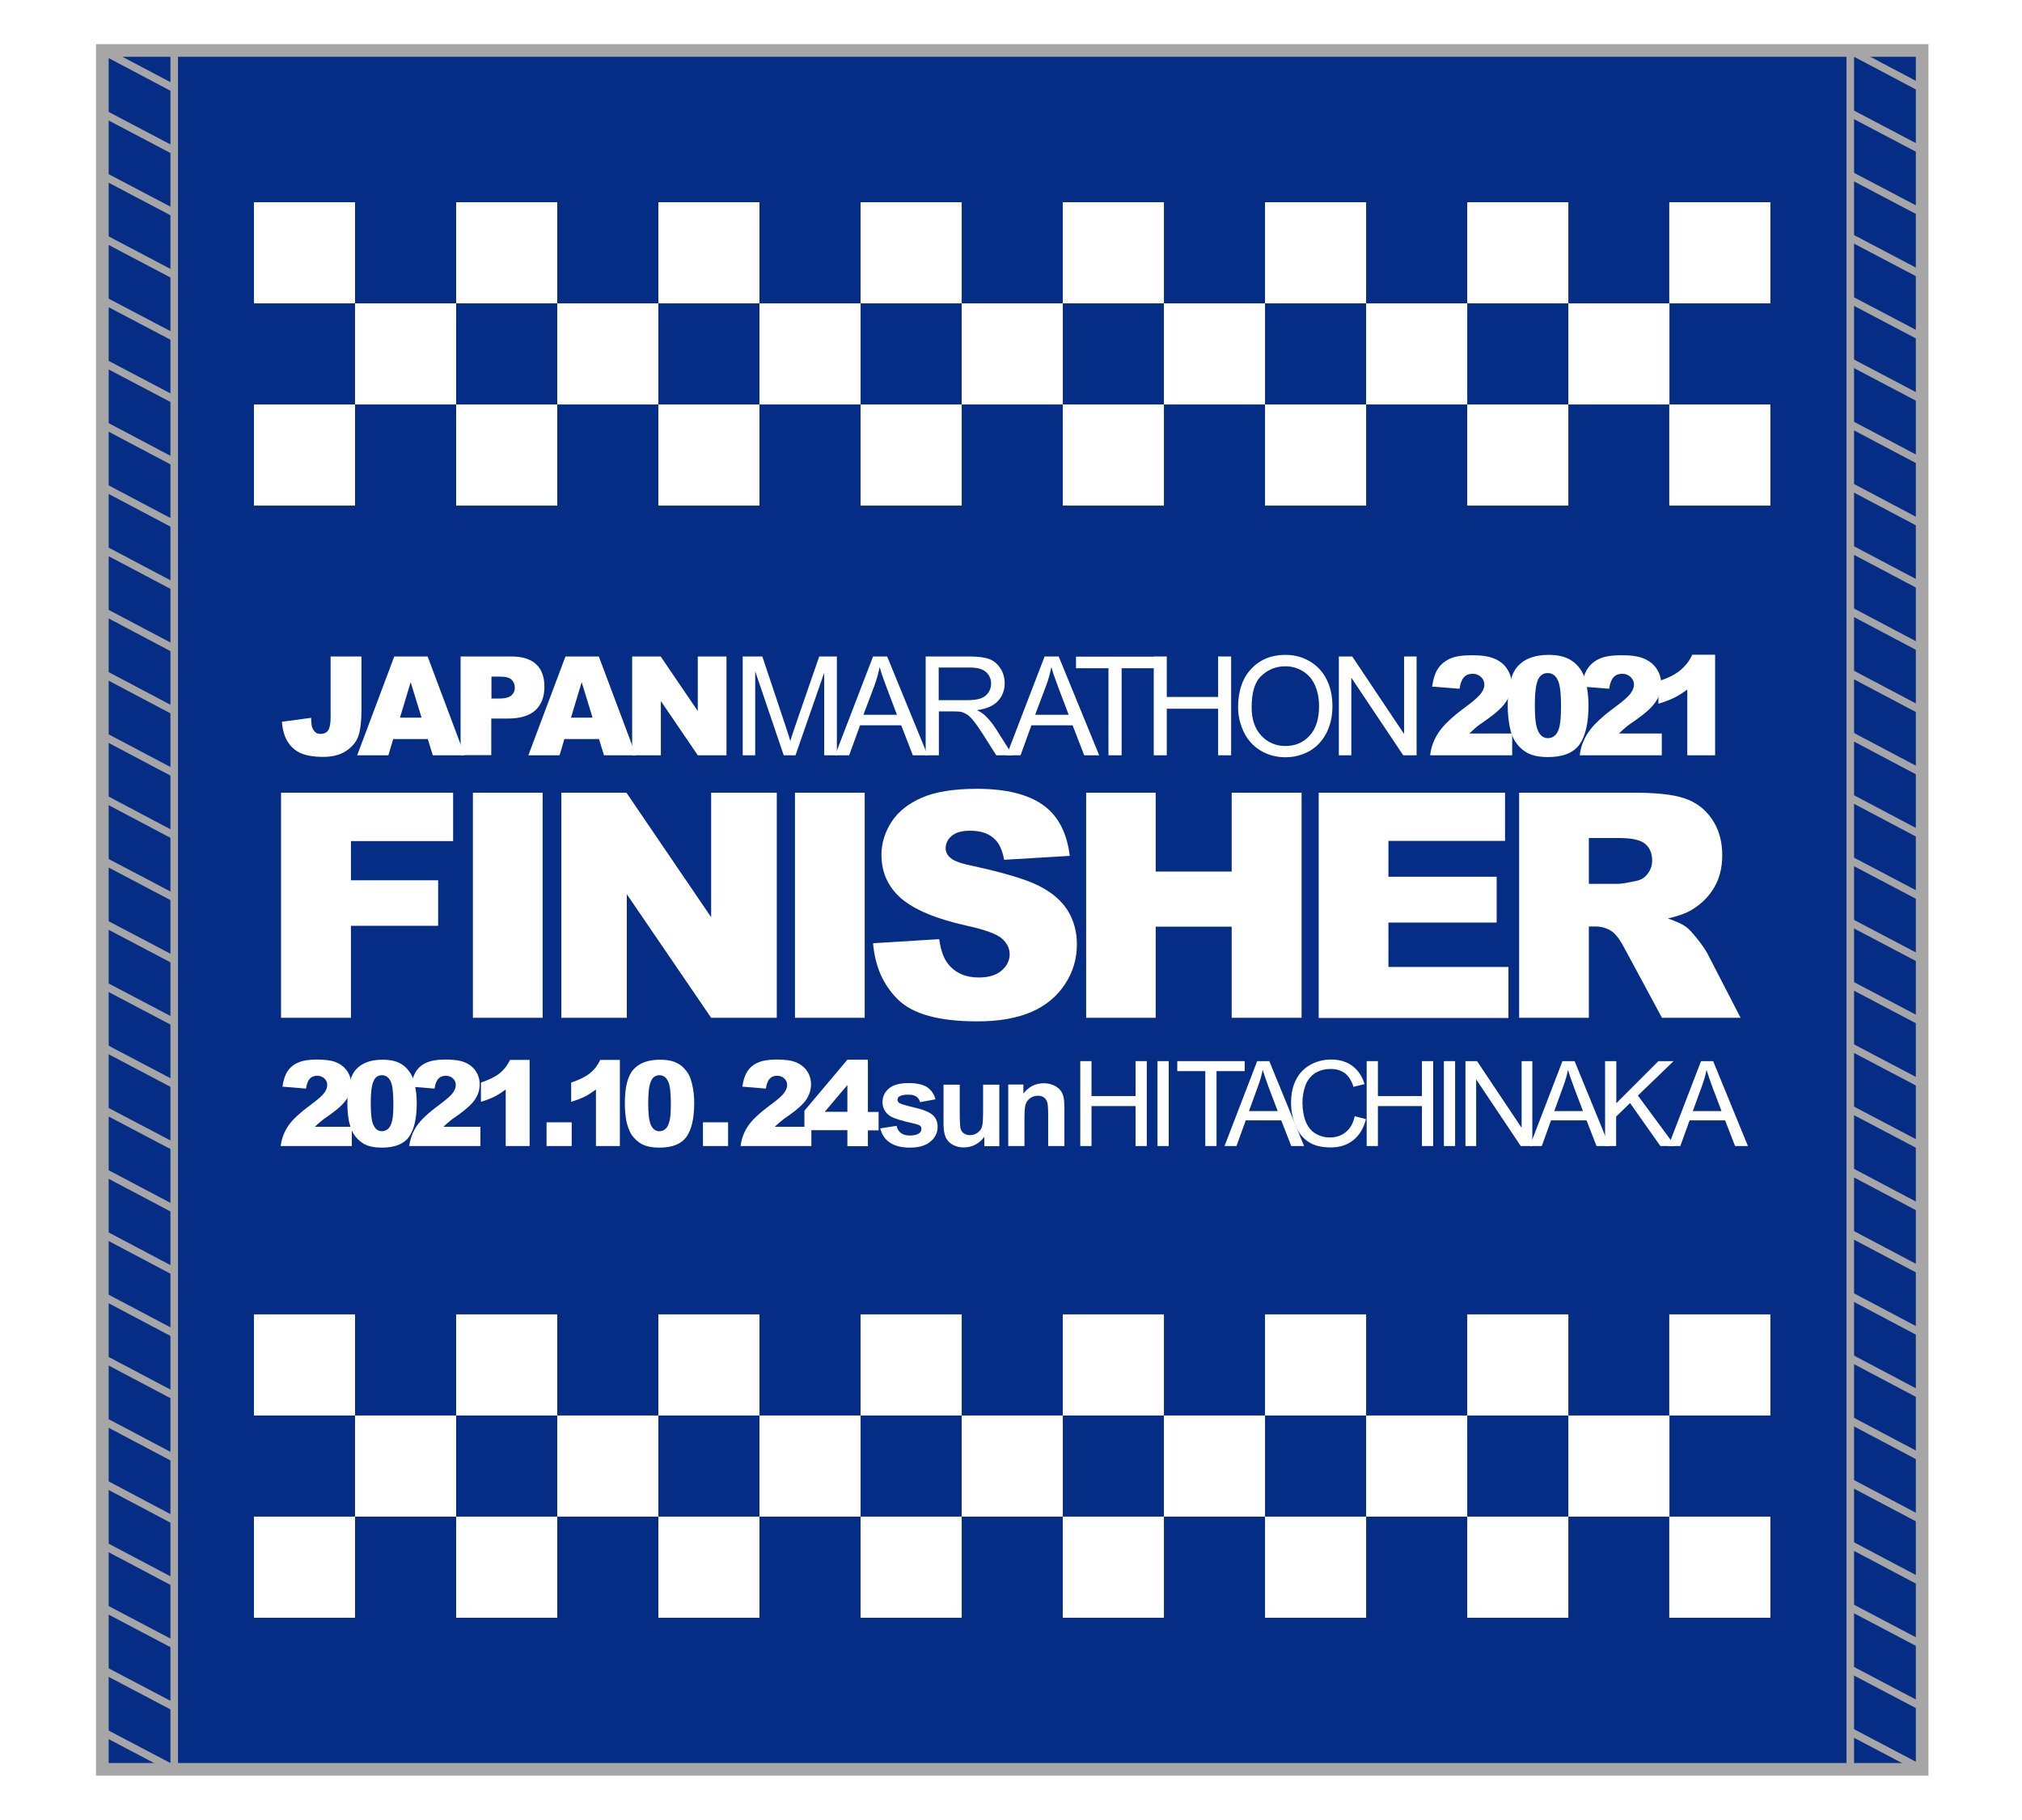 <?xml version="1.0" encoding="utf-8"?>
<!-- Generator: Adobe Illustrator 27.5.0, SVG Export Plug-In . SVG Version: 6.00 Build 0)  -->
<svg version="1.1" id="_x35_419" xmlns="http://www.w3.org/2000/svg" xmlns:xlink="http://www.w3.org/1999/xlink" x="0px" y="0px"
	 viewBox="0 0 1133.9 1020.5" style="enable-background:new 0 0 1133.9 1020.5;" xml:space="preserve">
<style type="text/css">
	.st0{fill:#FFFFFF;}
	.st1{fill:#062D85;}
	.st2{fill:none;stroke:#A6A6A6;stroke-width:4.252;stroke-miterlimit:10;}
	.st3{fill:none;stroke:#A6A6A6;stroke-width:7.087;stroke-miterlimit:10;}
</style>
<rect class="st0" width="1133.9" height="1020.5"/>
<g>
	<polygon class="st1" points="1077.9,992.1 567.6,992.1 57.4,992.1 57.4,510.2 57.4,28.3 567.6,28.3 1077.9,28.3 1077.9,510.2 	"/>
	<g>
		<g>
			<path class="st0" d="M157.7,444.5h96.4v27.1h-57.3v22h48.9v25.5h-48.9v51.6h-39.2V444.5z"/>
			<path class="st0" d="M265.2,444.5h39.1v126.2h-39.1V444.5z"/>
			<path class="st0" d="M314.9,444.5h36.4l47.5,69.8v-69.8h36.8v126.2h-36.8l-47.3-69.3v69.3h-36.7V444.5z"/>
			<path class="st0" d="M445.8,444.5h39.1v126.2h-39.1V444.5z"/>
			<path class="st0" d="M489.6,528.9l37.1-2.3c0.8,6,2.4,10.6,4.9,13.8c4,5.1,9.8,7.7,17.2,7.7c5.6,0,9.9-1.3,12.9-3.9
				c3-2.6,4.5-5.6,4.5-9.1c0-3.3-1.4-6.2-4.3-8.8c-2.9-2.6-9.5-5-20-7.3c-17.1-3.8-29.3-9-36.6-15.3c-7.3-6.4-11-14.5-11-24.4
				c0-6.5,1.9-12.6,5.6-18.4c3.8-5.8,9.4-10.3,17-13.6c7.5-3.3,17.9-5,31-5c16.1,0,28.4,3,36.9,9c8.5,6,13.5,15.5,15.1,28.6
				l-36.8,2.2c-1-5.7-3-9.8-6.2-12.4c-3.1-2.6-7.4-3.9-13-3.9c-4.5,0-8,1-10.2,2.9c-2.3,1.9-3.4,4.3-3.4,7c0,2,0.9,3.8,2.8,5.4
				c1.8,1.7,6.2,3.2,13.1,4.6c17,3.7,29.3,7.4,36.6,11.1c7.4,3.8,12.7,8.4,16.1,14c3.4,5.6,5,11.8,5,18.7c0,8.1-2.2,15.6-6.7,22.4
				s-10.7,12-18.8,15.5c-8,3.5-18.2,5.3-30.4,5.3c-21.5,0-36.3-4.1-44.6-12.4S490.7,541.7,489.6,528.9z"/>
			<path class="st0" d="M609.1,444.5h39v44.2h42.6v-44.2h39.2v126.2h-39.2v-51.1h-42.6v51.1h-39V444.5z"/>
			<path class="st0" d="M739.5,444.5H844v27h-65.4v20.1h60.7v25.7h-60.7v24.9h67.3v28.6H739.5V444.5z"/>
			<path class="st0" d="M851.9,570.7V444.5h65c12.1,0,21.3,1,27.6,3.1c6.4,2.1,11.5,5.9,15.4,11.5c3.9,5.6,5.9,12.4,5.9,20.4
				c0,7-1.5,13-4.5,18.1c-3,5.1-7.1,9.2-12.3,12.4c-3.3,2-7.9,3.7-13.7,5c4.6,1.6,8,3.1,10.2,4.7c1.4,1,3.5,3.2,6.2,6.6
				c2.7,3.4,4.5,6,5.5,7.8l18.9,36.6h-44.1l-20.8-38.6c-2.6-5-5-8.2-7.1-9.7c-2.8-2-6-2.9-9.6-2.9H891v51.2H851.9z M891,495.6h16.4
				c1.8,0,5.2-0.6,10.3-1.7c2.6-0.5,4.7-1.8,6.3-4c1.6-2.1,2.5-4.6,2.5-7.3c0-4.1-1.3-7.2-3.9-9.4c-2.6-2.2-7.4-3.3-14.6-3.3H891
				V495.6z"/>
		</g>
		<g>
			<path class="st0" d="M185.6,368.1h17.1v30.1c0,6.3-0.6,11.1-1.7,14.4c-1.1,3.3-3.4,6.1-6.8,8.4c-3.4,2.3-7.7,3.4-13,3.4
				c-5.6,0-9.9-0.8-13-2.3c-3.1-1.5-5.4-3.7-7.1-6.6c-1.7-2.9-2.7-6.5-3-10.8l16.4-2.2c0,2.4,0.2,4.3,0.6,5.4c0.4,1.2,1.1,2.1,2,2.9
				c0.7,0.5,1.6,0.7,2.8,0.7c1.9,0,3.3-0.7,4.2-2.1c0.9-1.4,1.3-3.8,1.3-7.2V368.1z"/>
			<path class="st0" d="M239.9,414.4h-19.4l-2.7,9.1h-17.5l20.8-55.4h18.7l20.8,55.4h-17.9L239.9,414.4z M236.4,402.4l-6.1-19.9
				l-6,19.9H236.4z"/>
			<path class="st0" d="M258.4,368.1h28.4c6.2,0,10.8,1.5,13.9,4.4c3.1,2.9,4.6,7.1,4.6,12.6c0,5.6-1.7,10-5,13.1
				c-3.4,3.1-8.5,4.7-15.4,4.7h-9.4v20.5h-17.2V368.1z M275.6,391.7h4.2c3.3,0,5.6-0.6,6.9-1.7c1.3-1.1,2-2.6,2-4.4
				c0-1.7-0.6-3.2-1.7-4.4c-1.2-1.2-3.3-1.8-6.5-1.8h-4.9V391.7z"/>
			<path class="st0" d="M335.9,414.4h-19.4l-2.7,9.1h-17.5l20.8-55.4h18.7l20.8,55.4h-17.9L335.9,414.4z M332.3,402.4l-6.1-19.9
				l-6,19.9H332.3z"/>
			<path class="st0" d="M354.5,368.1h16l20.8,30.6v-30.6h16.1v55.4h-16.1l-20.7-30.4v30.4h-16.1V368.1z"/>
			<path class="st0" d="M416.5,423.5v-55.4h11l13.1,39.2c1.2,3.7,2.1,6.4,2.6,8.2c0.6-2,1.6-5,2.9-8.9l13.3-38.5h9.9v55.4h-7.1
				v-46.3l-16.1,46.3h-6.6l-16-47.1v47.1H416.5z"/>
			<path class="st0" d="M468.3,423.5l21.3-55.4h7.9l22.7,55.4h-8.3l-6.5-16.8h-23.1l-6.1,16.8H468.3z M484.2,400.8H503l-5.8-15.3
				c-1.8-4.7-3.1-8.5-3.9-11.5c-0.7,3.5-1.7,7.1-3,10.6L484.2,400.8z"/>
			<path class="st0" d="M519.1,423.5v-55.4h24.5c4.9,0,8.7,0.5,11.3,1.5c2.6,1,4.6,2.8,6.2,5.3s2.3,5.3,2.3,8.3
				c0,3.9-1.3,7.2-3.8,9.9c-2.5,2.7-6.5,4.4-11.8,5.1c1.9,0.9,3.4,1.9,4.4,2.8c2.1,2,4.2,4.4,6.1,7.4l9.6,15.1h-9.2l-7.3-11.5
				c-2.1-3.3-3.9-5.9-5.3-7.6c-1.4-1.8-2.6-3-3.7-3.7c-1.1-0.7-2.2-1.2-3.3-1.5c-0.8-0.2-2.2-0.3-4.1-0.3h-8.5v24.6H519.1z
				 M526.4,392.6h15.7c3.3,0,6-0.3,7.9-1c1.9-0.7,3.3-1.8,4.3-3.3s1.5-3.2,1.5-5c0-2.6-1-4.8-2.9-6.5c-1.9-1.7-4.9-2.5-9-2.5h-17.5
				V392.6z"/>
			<path class="st0" d="M564.5,423.5l21.3-55.4h7.9l22.7,55.4H608l-6.5-16.8h-23.1l-6.1,16.8H564.5z M580.5,400.8h18.8l-5.8-15.3
				c-1.8-4.7-3.1-8.5-3.9-11.5c-0.7,3.5-1.7,7.1-3,10.6L580.5,400.8z"/>
			<path class="st0" d="M621.6,423.5v-48.8h-18.2v-6.5h43.9v6.5H629v48.8H621.6z"/>
			<path class="st0" d="M647,423.5v-55.4h7.3v22.7h28.8v-22.7h7.3v55.4h-7.3v-26.1h-28.8v26.1H647z"/>
			<path class="st0" d="M694.3,396.6c0-9.2,2.5-16.4,7.4-21.6c4.9-5.2,11.3-7.8,19.1-7.8c5.1,0,9.7,1.2,13.8,3.7
				c4.1,2.4,7.2,5.8,9.4,10.2c2.2,4.4,3.2,9.3,3.2,14.9c0,5.6-1.1,10.6-3.4,15.1c-2.3,4.4-5.5,7.8-9.6,10.1
				c-4.2,2.3-8.6,3.4-13.4,3.4c-5.2,0-9.9-1.3-14-3.8s-7.2-6-9.3-10.3C695.4,406,694.3,401.4,694.3,396.6z M701.9,396.7
				c0,6.7,1.8,11.9,5.4,15.8c3.6,3.8,8.1,5.8,13.5,5.8c5.5,0,10.1-1.9,13.6-5.8c3.6-3.9,5.3-9.4,5.3-16.5c0-4.5-0.8-8.4-2.3-11.8
				c-1.5-3.4-3.8-6-6.7-7.8c-2.9-1.8-6.2-2.8-9.9-2.8c-5.2,0-9.6,1.8-13.4,5.3S701.9,388.3,701.9,396.7z"/>
			<path class="st0" d="M750.8,423.5v-55.4h7.5l29.1,43.5v-43.5h7v55.4h-7.5L757.8,380v43.5H750.8z"/>
			<path class="st0" d="M848.2,423.5H802c0.5-4.6,2.1-8.8,4.8-12.9c2.7-4,7.7-8.8,15.1-14.2c4.5-3.3,7.4-5.9,8.6-7.6
				c1.3-1.7,1.9-3.4,1.9-4.9c0-1.7-0.6-3.1-1.9-4.3s-2.8-1.8-4.7-1.8c-2,0-3.6,0.6-4.8,1.9s-2.1,3.4-2.5,6.5l-15.4-1.2
				c0.6-4.3,1.7-7.7,3.3-10.1s3.9-4.3,6.8-5.6c2.9-1.3,7-1.9,12.2-1.9c5.4,0,9.6,0.6,12.6,1.9s5.4,3.1,7.1,5.7s2.6,5.4,2.6,8.6
				c0,3.4-1,6.6-3,9.7c-2,3.1-5.6,6.4-10.8,10.1c-3.1,2.1-5.2,3.6-6.2,4.5c-1,0.9-2.3,2-3.7,3.4h24V423.5z"/>
			<path class="st0" d="M845.5,395.6c0-10.5,1.9-17.9,5.7-22.1c3.8-4.2,9.6-6.3,17.3-6.3c3.7,0,6.8,0.5,9.2,1.4
				c2.4,0.9,4.3,2.1,5.9,3.6s2.7,3,3.6,4.6c0.9,1.6,1.6,3.5,2.1,5.7c1,4.1,1.5,8.4,1.5,12.9c0,10-1.7,17.4-5.1,22.1
				c-3.4,4.7-9.3,7-17.6,7c-4.7,0-8.4-0.7-11.3-2.2s-5.2-3.7-7.1-6.5c-1.3-2-2.4-4.8-3.1-8.4C845.9,403.8,845.5,399.9,845.5,395.6z
				 M860.7,395.6c0,7,0.6,11.9,1.9,14.4c1.2,2.6,3.1,3.9,5.4,3.9c1.6,0,2.9-0.5,4.1-1.6c1.1-1.1,2-2.8,2.5-5.2
				c0.5-2.4,0.8-6.1,0.8-11.1c0-7.4-0.6-12.3-1.9-14.8c-1.2-2.5-3.1-3.8-5.6-3.8c-2.5,0-4.4,1.3-5.5,3.9
				C861.3,383.9,860.7,388.7,860.7,395.6z"/>
			<path class="st0" d="M932,423.5h-46.1c0.5-4.6,2.1-8.8,4.8-12.9c2.7-4,7.7-8.8,15.1-14.2c4.5-3.3,7.4-5.9,8.6-7.6
				c1.3-1.7,1.9-3.4,1.9-4.9c0-1.7-0.6-3.1-1.9-4.3s-2.8-1.8-4.7-1.8c-2,0-3.6,0.6-4.8,1.9s-2.1,3.4-2.5,6.5l-15.4-1.2
				c0.6-4.3,1.7-7.7,3.3-10.1s3.9-4.3,6.8-5.6c2.9-1.3,7-1.9,12.2-1.9c5.4,0,9.6,0.6,12.6,1.9s5.4,3.1,7.1,5.7s2.6,5.4,2.6,8.6
				c0,3.4-1,6.6-3,9.7c-2,3.1-5.6,6.4-10.8,10.1c-3.1,2.1-5.2,3.6-6.2,4.5c-1,0.9-2.3,2-3.7,3.4h24V423.5z"/>
			<path class="st0" d="M961.8,367.2v56.3h-15.6v-36.9c-2.5,1.9-5,3.5-7.3,4.6c-2.4,1.2-5.3,2.3-8.9,3.4V382
				c5.2-1.7,9.3-3.7,12.2-6.1c2.9-2.4,5.2-5.3,6.8-8.8H961.8z"/>
		</g>
		<g>
			<path class="st0" d="M197.1,642.6h-39.7c0.5-3.9,1.8-7.6,4.1-11.1c2.3-3.5,6.6-7.5,13-12.2c3.9-2.9,6.4-5.1,7.4-6.6
				c1.1-1.5,1.6-2.9,1.6-4.3c0-1.5-0.5-2.7-1.6-3.7c-1.1-1-2.4-1.5-4-1.5c-1.7,0-3.1,0.5-4.1,1.6c-1.1,1.1-1.8,2.9-2.2,5.6
				l-13.2-1.1c0.5-3.7,1.5-6.6,2.9-8.7c1.4-2.1,3.3-3.7,5.9-4.8c2.5-1.1,6-1.7,10.5-1.7c4.7,0,8.3,0.5,10.9,1.6
				c2.6,1.1,4.6,2.7,6.1,4.9s2.2,4.7,2.2,7.4c0,2.9-0.8,5.7-2.5,8.3c-1.7,2.6-4.8,5.5-9.3,8.7c-2.7,1.8-4.4,3.1-5.3,3.9
				c-0.9,0.7-2,1.7-3.2,2.9h20.7V642.6z"/>
			<path class="st0" d="M194.8,618.6c0-9,1.6-15.4,4.9-19c3.3-3.6,8.2-5.4,14.9-5.4c3.2,0,5.8,0.4,7.9,1.2c2.1,0.8,3.7,1.8,5,3.1
				c1.3,1.3,2.3,2.6,3.1,4s1.3,3,1.8,4.9c0.9,3.6,1.3,7.3,1.3,11.1c0,8.6-1.5,15-4.4,19c-2.9,4-8,6-15.1,6c-4,0-7.2-0.6-9.7-1.9
				c-2.5-1.3-4.5-3.2-6.1-5.6c-1.1-1.8-2-4.2-2.7-7.2C195.1,625.6,194.8,622.3,194.8,618.6z M207.9,618.6c0,6.1,0.5,10.2,1.6,12.4
				c1.1,2.2,2.6,3.3,4.7,3.3c1.3,0,2.5-0.5,3.5-1.4c1-0.9,1.7-2.4,2.2-4.5c0.5-2,0.7-5.2,0.7-9.5c0-6.3-0.5-10.6-1.6-12.7
				c-1.1-2.2-2.7-3.3-4.8-3.3c-2.2,0-3.8,1.1-4.7,3.3C208.4,608.5,207.9,612.6,207.9,618.6z"/>
			<path class="st0" d="M269.2,642.6h-39.7c0.5-3.9,1.8-7.6,4.1-11.1c2.3-3.5,6.6-7.5,13-12.2c3.9-2.9,6.4-5.1,7.4-6.6
				c1.1-1.5,1.6-2.9,1.6-4.3c0-1.5-0.5-2.7-1.6-3.7c-1.1-1-2.4-1.5-4-1.5c-1.7,0-3.1,0.5-4.1,1.6c-1.1,1.1-1.8,2.9-2.2,5.6
				l-13.2-1.1c0.5-3.7,1.5-6.6,2.9-8.7c1.4-2.1,3.3-3.7,5.9-4.8c2.5-1.1,6-1.7,10.5-1.7c4.7,0,8.3,0.5,10.9,1.6
				c2.6,1.1,4.6,2.7,6.1,4.9s2.2,4.7,2.2,7.4c0,2.9-0.8,5.7-2.5,8.3c-1.7,2.6-4.8,5.5-9.3,8.7c-2.7,1.8-4.4,3.1-5.3,3.9
				c-0.9,0.7-2,1.7-3.2,2.9h20.7V642.6z"/>
			<path class="st0" d="M297,594.2v48.4h-13.4v-31.7c-2.2,1.6-4.3,3-6.3,4c-2,1-4.6,2-7.6,2.9v-10.8c4.5-1.5,8-3.2,10.5-5.2
				c2.5-2,4.4-4.5,5.8-7.5H297z"/>
			<path class="st0" d="M306.5,629.3h14.1v13.3h-14.1V629.3z"/>
			<path class="st0" d="M347.6,594.2v48.4h-13.4v-31.7c-2.2,1.6-4.3,3-6.3,4c-2,1-4.6,2-7.6,2.9v-10.8c4.5-1.5,8-3.2,10.5-5.2
				c2.5-2,4.4-4.5,5.8-7.5H347.6z"/>
			<path class="st0" d="M350.4,618.6c0-9,1.6-15.4,4.9-19c3.3-3.6,8.2-5.4,14.9-5.4c3.2,0,5.8,0.4,7.9,1.2c2.1,0.8,3.7,1.8,5,3.1
				c1.3,1.3,2.3,2.6,3.1,4s1.3,3,1.8,4.9c0.9,3.6,1.3,7.3,1.3,11.1c0,8.6-1.5,15-4.4,19c-2.9,4-8,6-15.1,6c-4,0-7.2-0.6-9.7-1.9
				c-2.5-1.3-4.5-3.2-6.1-5.6c-1.1-1.8-2-4.2-2.7-7.2C350.7,625.6,350.4,622.3,350.4,618.6z M363.5,618.6c0,6.1,0.5,10.2,1.6,12.4
				c1.1,2.2,2.6,3.3,4.7,3.3c1.3,0,2.5-0.5,3.5-1.4c1-0.9,1.7-2.4,2.2-4.5c0.5-2,0.7-5.2,0.7-9.5c0-6.3-0.5-10.6-1.6-12.7
				c-1.1-2.2-2.7-3.3-4.8-3.3c-2.2,0-3.8,1.1-4.7,3.3C364,608.5,363.5,612.6,363.5,618.6z"/>
			<path class="st0" d="M394.2,629.3h14.1v13.3h-14.1V629.3z"/>
			<path class="st0" d="M455,642.6h-39.7c0.5-3.9,1.8-7.6,4.1-11.1c2.3-3.5,6.6-7.5,13-12.2c3.9-2.9,6.4-5.1,7.4-6.6
				c1.1-1.5,1.6-2.9,1.6-4.3c0-1.5-0.5-2.7-1.6-3.7c-1.1-1-2.4-1.5-4-1.5c-1.7,0-3.1,0.5-4.1,1.6c-1.1,1.1-1.8,2.9-2.2,5.6
				l-13.2-1.1c0.5-3.7,1.5-6.6,2.9-8.7c1.4-2.1,3.3-3.7,5.9-4.8c2.5-1.1,6-1.7,10.5-1.7c4.7,0,8.3,0.5,10.9,1.6
				c2.6,1.1,4.6,2.7,6.1,4.9s2.2,4.7,2.2,7.4c0,2.9-0.8,5.7-2.5,8.3c-1.7,2.6-4.8,5.5-9.3,8.7c-2.7,1.8-4.4,3.1-5.3,3.9
				c-0.9,0.7-2,1.7-3.2,2.9H455V642.6z"/>
			<path class="st0" d="M475.2,633.7h-24.1v-10.9l24.1-28.6h11.5v29.3h6v10.3h-6v8.9h-11.5V633.7z M475.2,623.4v-15l-12.7,15H475.2z
				"/>
			<path class="st0" d="M493.6,632.7l9.2-1.4c0.4,1.8,1.2,3.1,2.4,4s2.9,1.4,5,1.4c2.4,0,4.1-0.4,5.3-1.3c0.8-0.6,1.2-1.4,1.2-2.4
				c0-0.7-0.2-1.3-0.6-1.7c-0.5-0.4-1.5-0.8-3.1-1.2c-7.4-1.6-12-3.1-14-4.4c-2.7-1.9-4.1-4.5-4.1-7.8c0-3,1.2-5.5,3.5-7.5
				c2.4-2,6-3.1,11-3.1c4.7,0,8.2,0.8,10.5,2.3s3.9,3.8,4.7,6.8l-8.6,1.6c-0.4-1.3-1.1-2.4-2.1-3.1s-2.5-1.1-4.4-1.1
				c-2.4,0-4.1,0.3-5.2,1c-0.7,0.5-1,1.1-1,1.9c0,0.6,0.3,1.2,0.9,1.7c0.8,0.6,3.7,1.5,8.5,2.6c4.9,1.1,8.3,2.5,10.2,4.1
				c1.9,1.6,2.9,3.9,2.9,6.8c0,3.2-1.3,5.9-4,8.2s-6.5,3.4-11.7,3.4c-4.7,0-8.4-1-11.2-2.9S494.5,636,493.6,632.7z"/>
			<path class="st0" d="M552,642.6v-5.2c-1.3,1.8-2.9,3.3-5,4.4s-4.2,1.6-6.5,1.6c-2.3,0-4.4-0.5-6.2-1.5c-1.8-1-3.2-2.4-4-4.3
				c-0.8-1.8-1.2-4.4-1.2-7.6v-21.8h9.1v15.8c0,4.9,0.2,7.8,0.5,8.9c0.3,1.1,0.9,2,1.8,2.6c0.9,0.6,2,1,3.4,1c1.6,0,3-0.4,4.2-1.3
				c1.2-0.9,2.1-1.9,2.5-3.2c0.5-1.3,0.7-4.4,0.7-9.3v-14.5h9.1v34.5H552z"/>
			<path class="st0" d="M596.9,642.6h-9.1V625c0-3.7-0.2-6.1-0.6-7.2c-0.4-1.1-1-1.9-1.9-2.5c-0.9-0.6-1.9-0.9-3.2-0.9
				c-1.6,0-3,0.4-4.3,1.3c-1.3,0.9-2.1,2-2.6,3.4c-0.5,1.4-0.7,4.1-0.7,7.9v15.6h-9.1v-34.5h8.5v5.1c3-3.9,6.8-5.8,11.4-5.8
				c2,0,3.9,0.4,5.5,1.1s2.9,1.7,3.8,2.8c0.9,1.1,1.5,2.4,1.8,3.8c0.3,1.4,0.5,3.5,0.5,6.1V642.6z"/>
			<path class="st0" d="M605.8,642.6V595h6.3v19.6h24.7V595h6.3v47.6h-6.3v-22.4h-24.7v22.4H605.8z"/>
			<path class="st0" d="M649.1,642.6V595h6.3v47.6H649.1z"/>
			<path class="st0" d="M675.9,642.6v-42h-15.7V595H698v5.6h-15.8v42H675.9z"/>
			<path class="st0" d="M686.7,642.6L705,595h6.8l19.5,47.6h-7.2l-5.6-14.4h-19.9l-5.2,14.4H686.7z M700.4,623h16.1l-5-13.2
				c-1.5-4-2.6-7.3-3.4-9.9c-0.6,3.1-1.5,6.1-2.6,9.1L700.4,623z"/>
			<path class="st0" d="M759.7,625.9l6.3,1.6c-1.3,5.2-3.7,9.1-7.1,11.8s-7.6,4.1-12.6,4.1c-5.1,0-9.3-1-12.5-3.1
				c-3.2-2.1-5.7-5.1-7.3-9.1s-2.5-8.2-2.5-12.8c0-5,0.9-9.3,2.8-13s4.6-6.5,8.1-8.4c3.5-1.9,7.3-2.9,11.5-2.9c4.8,0,8.8,1.2,12,3.6
				c3.2,2.4,5.5,5.8,6.8,10.2l-6.2,1.5c-1.1-3.5-2.7-6-4.8-7.6c-2.1-1.6-4.7-2.4-7.9-2.4c-3.7,0-6.7,0.9-9.2,2.6
				c-2.5,1.8-4.2,4.1-5.2,7.1c-1,3-1.5,6-1.5,9.1c0,4,0.6,7.6,1.8,10.6c1.2,3,3,5.3,5.5,6.8c2.5,1.5,5.2,2.2,8.1,2.2
				c3.5,0,6.5-1,9-3.1S758.8,629.9,759.7,625.9z"/>
			<path class="st0" d="M766.4,642.6V595h6.3v19.6h24.7V595h6.3v47.6h-6.3v-22.4h-24.7v22.4H766.4z"/>
			<path class="st0" d="M809.7,642.6V595h6.3v47.6H809.7z"/>
			<path class="st0" d="M821.8,642.6V595h6.5l25,37.4V595h6v47.6h-6.5l-25-37.4v37.4H821.8z"/>
			<path class="st0" d="M857.9,642.6l18.3-47.6h6.8l19.5,47.6h-7.2l-5.6-14.4h-19.9l-5.2,14.4H857.9z M871.6,623h16.1l-5-13.2
				c-1.5-4-2.6-7.3-3.4-9.9c-0.6,3.1-1.5,6.1-2.6,9.1L871.6,623z"/>
			<path class="st0" d="M900.1,642.6V595h6.3v23.6L930,595h8.5l-20,19.3l20.9,28.3h-8.3l-17-24.1l-7.8,7.6v16.5H900.1z"/>
			<path class="st0" d="M935.6,642.6l18.3-47.6h6.8l19.5,47.6H973l-5.6-14.4h-19.9l-5.2,14.4H935.6z M949.3,623h16.1l-5-13.2
				c-1.5-4-2.6-7.3-3.4-9.9c-0.6,3.1-1.5,6.1-2.6,9.1L949.3,623z"/>
		</g>
	</g>
	<g>
		<rect x="142.4" y="113.4" class="st0" width="56.7" height="56.7"/>
		<rect x="255.8" y="113.4" class="st0" width="56.7" height="56.7"/>
		<rect x="369.2" y="113.4" class="st0" width="56.7" height="56.7"/>
		<rect x="482.6" y="113.4" class="st0" width="56.7" height="56.7"/>
		<rect x="596" y="113.4" class="st0" width="56.7" height="56.7"/>
		<rect x="709.4" y="113.4" class="st0" width="56.7" height="56.7"/>
		<rect x="822.8" y="113.4" class="st0" width="56.7" height="56.7"/>
		<rect x="199.1" y="170.1" class="st0" width="56.7" height="56.7"/>
		<rect x="312.5" y="170.1" class="st0" width="56.7" height="56.7"/>
		<rect x="425.9" y="170.1" class="st0" width="56.7" height="56.7"/>
		<rect x="539.3" y="170.1" class="st0" width="56.7" height="56.7"/>
		<rect x="652.7" y="170.1" class="st0" width="56.7" height="56.7"/>
		<rect x="766.1" y="170.1" class="st0" width="56.7" height="56.7"/>
		<rect x="879.5" y="170.1" class="st0" width="56.7" height="56.7"/>
		<rect x="142.4" y="226.8" class="st0" width="56.7" height="56.7"/>
		<rect x="255.8" y="226.8" class="st0" width="56.7" height="56.7"/>
		<rect x="369.2" y="226.8" class="st0" width="56.7" height="56.7"/>
		<rect x="482.6" y="226.8" class="st0" width="56.7" height="56.7"/>
		<rect x="596" y="226.8" class="st0" width="56.7" height="56.7"/>
		<rect x="709.4" y="226.8" class="st0" width="56.7" height="56.7"/>
		<rect x="822.8" y="226.8" class="st0" width="56.7" height="56.7"/>
		<rect x="936.1" y="113.4" class="st0" width="56.7" height="56.7"/>
		<rect x="936.1" y="226.8" class="st0" width="56.7" height="56.7"/>
	</g>
	<g>
		<rect x="142.4" y="737" class="st0" width="56.7" height="56.7"/>
		<rect x="255.8" y="737" class="st0" width="56.7" height="56.7"/>
		<rect x="369.2" y="737" class="st0" width="56.7" height="56.7"/>
		<rect x="482.6" y="737" class="st0" width="56.7" height="56.7"/>
		<rect x="596" y="737" class="st0" width="56.7" height="56.7"/>
		<rect x="709.4" y="737" class="st0" width="56.7" height="56.7"/>
		<rect x="822.8" y="737" class="st0" width="56.7" height="56.7"/>
		<rect x="199.1" y="793.7" class="st0" width="56.7" height="56.7"/>
		<rect x="312.5" y="793.7" class="st0" width="56.7" height="56.7"/>
		<rect x="425.9" y="793.7" class="st0" width="56.7" height="56.7"/>
		<rect x="539.3" y="793.7" class="st0" width="56.7" height="56.7"/>
		<rect x="652.7" y="793.7" class="st0" width="56.7" height="56.7"/>
		<rect x="766.1" y="793.7" class="st0" width="56.7" height="56.7"/>
		<rect x="879.5" y="793.7" class="st0" width="56.7" height="56.7"/>
		<rect x="142.4" y="850.4" class="st0" width="56.7" height="56.7"/>
		<rect x="255.8" y="850.4" class="st0" width="56.7" height="56.7"/>
		<rect x="369.2" y="850.4" class="st0" width="56.7" height="56.7"/>
		<rect x="482.6" y="850.4" class="st0" width="56.7" height="56.7"/>
		<rect x="596" y="850.4" class="st0" width="56.7" height="56.7"/>
		<rect x="709.4" y="850.4" class="st0" width="56.7" height="56.7"/>
		<rect x="822.8" y="850.4" class="st0" width="56.7" height="56.7"/>
		<rect x="936.1" y="737" class="st0" width="56.7" height="56.7"/>
		<rect x="936.1" y="850.4" class="st0" width="56.7" height="56.7"/>
	</g>
</g>
<g>
	<g>
		<g>
			<g>
				<g>
					<g>
						<rect x="57.4" y="28.3" class="st2" width="40.3" height="963.8"/>
						<g>
							<line class="st2" x1="57.4" y1="28.3" x2="97.7" y2="49.6"/>
							<line class="st2" x1="57.4" y1="63.3" x2="97.7" y2="84.5"/>
							<line class="st2" x1="57.4" y1="98.2" x2="97.7" y2="119.4"/>
							<line class="st2" x1="57.4" y1="133.1" x2="97.7" y2="154.3"/>
							<line class="st2" x1="57.4" y1="168" x2="97.7" y2="189.2"/>
							<line class="st2" x1="57.4" y1="202.9" x2="97.7" y2="224.1"/>
							<line class="st2" x1="57.4" y1="237.8" x2="97.7" y2="259.1"/>
							<line class="st2" x1="57.4" y1="272.7" x2="97.7" y2="294"/>
							<line class="st2" x1="57.4" y1="307.6" x2="97.7" y2="328.9"/>
							<line class="st2" x1="57.4" y1="342.5" x2="97.7" y2="363.8"/>
							<line class="st2" x1="57.4" y1="377.4" x2="97.7" y2="398.7"/>
							<line class="st2" x1="57.4" y1="412.3" x2="97.7" y2="433.6"/>
							<line class="st2" x1="57.4" y1="447.2" x2="97.7" y2="468.5"/>
							<line class="st2" x1="57.4" y1="482.2" x2="97.7" y2="503.4"/>
							<line class="st2" x1="57.4" y1="517.1" x2="97.7" y2="538.3"/>
							<line class="st2" x1="57.4" y1="552" x2="97.7" y2="573.2"/>
							<line class="st2" x1="57.4" y1="586.9" x2="97.7" y2="608.1"/>
							<line class="st2" x1="57.4" y1="621.8" x2="97.7" y2="643"/>
							<line class="st2" x1="57.4" y1="656.7" x2="97.7" y2="678"/>
							<line class="st2" x1="57.4" y1="691.6" x2="97.7" y2="712.9"/>
							<line class="st2" x1="57.4" y1="726.5" x2="97.7" y2="747.8"/>
							<line class="st2" x1="57.4" y1="761.4" x2="97.7" y2="782.7"/>
							<line class="st2" x1="57.4" y1="796.3" x2="97.7" y2="817.6"/>
							<line class="st2" x1="57.4" y1="831.2" x2="97.7" y2="852.5"/>
							<line class="st2" x1="57.4" y1="866.1" x2="97.7" y2="887.4"/>
							<line class="st2" x1="57.4" y1="901.1" x2="97.7" y2="922.3"/>
							<line class="st2" x1="57.4" y1="936" x2="97.7" y2="957.2"/>
							<line class="st2" x1="57.4" y1="970.9" x2="97.7" y2="992.1"/>
						</g>
					</g>
					<g>
						<rect x="1037.6" y="28.3" class="st2" width="40.3" height="963.8"/>
						<g>
							<line class="st2" x1="1037.6" y1="28.3" x2="1077.9" y2="49.6"/>
							<line class="st2" x1="1037.6" y1="63.3" x2="1077.9" y2="84.5"/>
							<line class="st2" x1="1037.6" y1="98.2" x2="1077.9" y2="119.4"/>
							<line class="st2" x1="1037.6" y1="133.1" x2="1077.9" y2="154.3"/>
							<line class="st2" x1="1037.6" y1="168" x2="1077.9" y2="189.2"/>
							<line class="st2" x1="1037.6" y1="202.9" x2="1077.9" y2="224.1"/>
							<line class="st2" x1="1037.6" y1="237.8" x2="1077.9" y2="259.1"/>
							<line class="st2" x1="1037.6" y1="272.7" x2="1077.9" y2="294"/>
							<line class="st2" x1="1037.6" y1="307.6" x2="1077.9" y2="328.9"/>
							<line class="st2" x1="1037.6" y1="342.5" x2="1077.9" y2="363.8"/>
							<line class="st2" x1="1037.6" y1="377.4" x2="1077.9" y2="398.7"/>
							<line class="st2" x1="1037.6" y1="412.3" x2="1077.9" y2="433.6"/>
							<line class="st2" x1="1037.6" y1="447.2" x2="1077.9" y2="468.5"/>
							<line class="st2" x1="1037.6" y1="482.2" x2="1077.9" y2="503.4"/>
							<line class="st2" x1="1037.6" y1="517.1" x2="1077.9" y2="538.3"/>
							<line class="st2" x1="1037.6" y1="552" x2="1077.9" y2="573.2"/>
							<line class="st2" x1="1037.6" y1="586.9" x2="1077.9" y2="608.1"/>
							<line class="st2" x1="1037.6" y1="621.8" x2="1077.9" y2="643"/>
							<line class="st2" x1="1037.6" y1="656.7" x2="1077.9" y2="678"/>
							<line class="st2" x1="1037.6" y1="691.6" x2="1077.9" y2="712.9"/>
							<line class="st2" x1="1037.6" y1="726.5" x2="1077.9" y2="747.8"/>
							<line class="st2" x1="1037.6" y1="761.4" x2="1077.9" y2="782.7"/>
							<line class="st2" x1="1037.6" y1="796.3" x2="1077.9" y2="817.6"/>
							<line class="st2" x1="1037.6" y1="831.2" x2="1077.9" y2="852.5"/>
							<line class="st2" x1="1037.6" y1="866.1" x2="1077.9" y2="887.4"/>
							<line class="st2" x1="1037.6" y1="901.1" x2="1077.9" y2="922.3"/>
							<line class="st2" x1="1037.6" y1="936" x2="1077.9" y2="957.2"/>
							<line class="st2" x1="1037.6" y1="970.9" x2="1077.9" y2="992.1"/>
						</g>
					</g>
					<rect x="57.4" y="28.3" class="st3" width="1020.5" height="963.8"/>
				</g>
			</g>
		</g>
	</g>
</g>
</svg>
